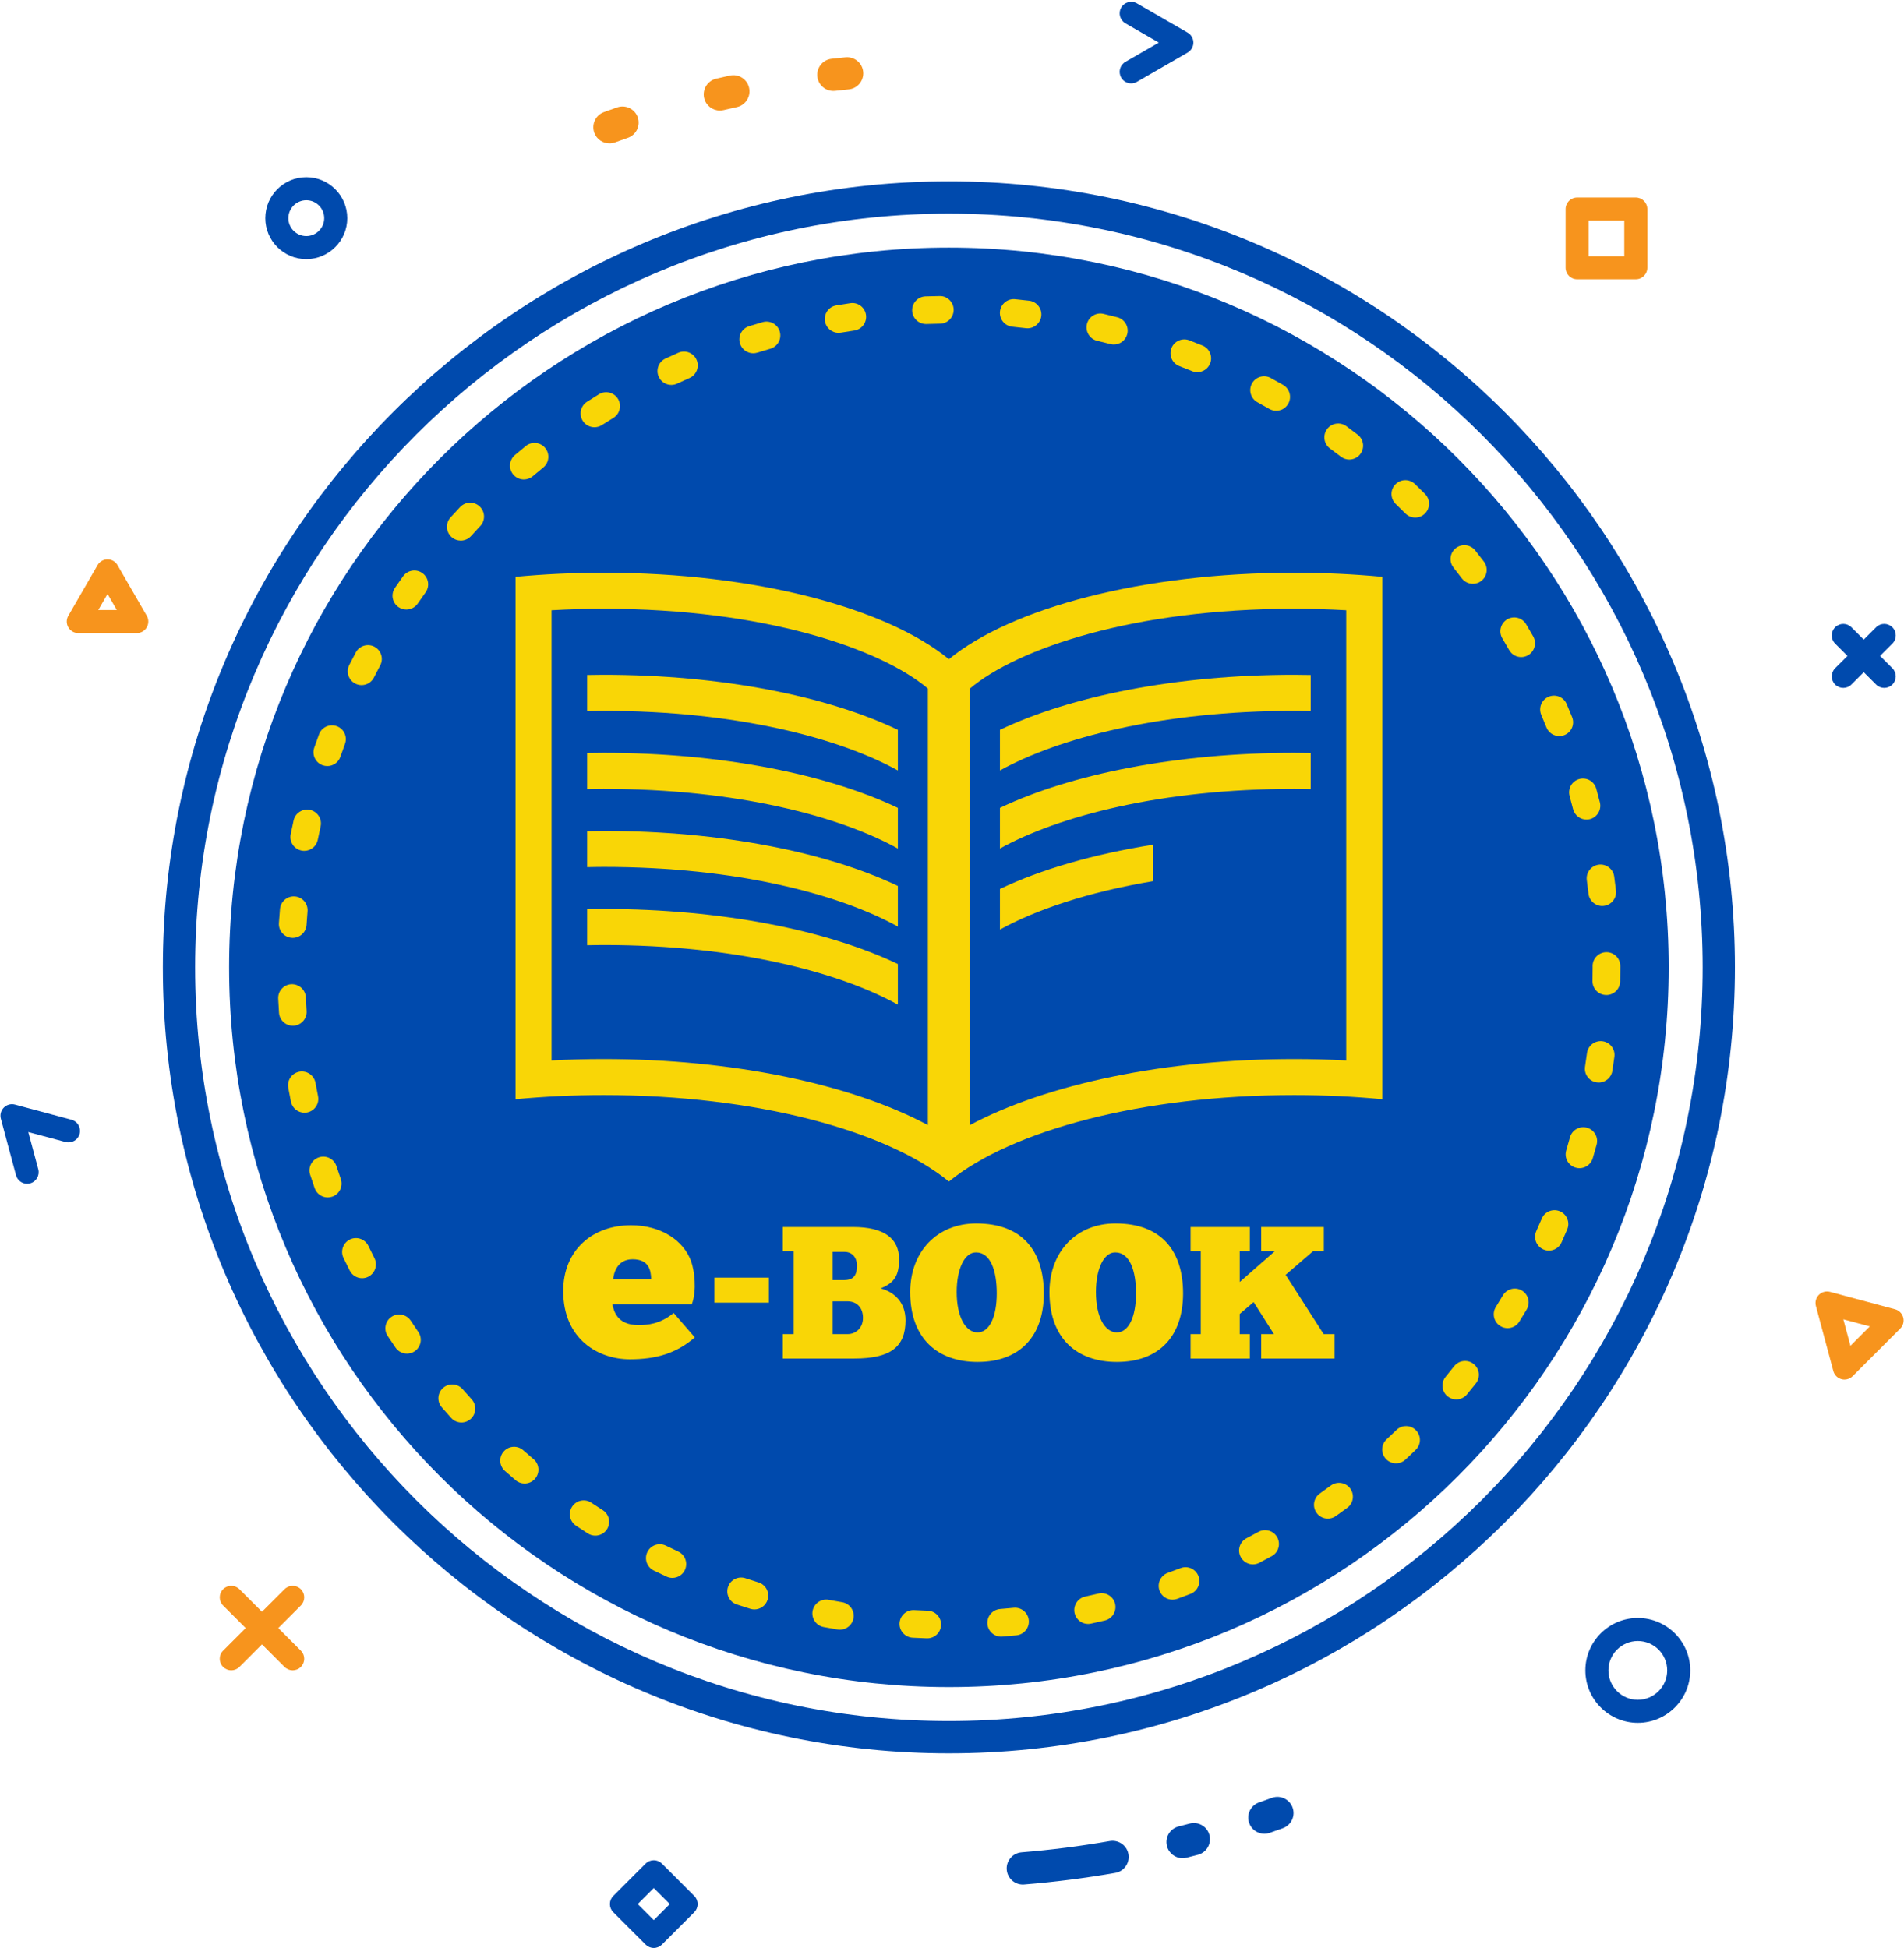 <?xml version="1.0" encoding="UTF-8" standalone="no"?><svg xmlns="http://www.w3.org/2000/svg" xmlns:xlink="http://www.w3.org/1999/xlink" fill="#000000" height="422.5" preserveAspectRatio="xMidYMid meet" version="1" viewBox="-0.1 -0.4 413.0 422.5" width="413" zoomAndPan="magnify"><defs><clipPath id="a"><path d="M 393 279 L 412.82 279 L 412.82 299 L 393 299 Z M 393 279"/></clipPath><clipPath id="b"><path d="M 132 403 L 152 403 L 152 422.172 L 132 422.172 Z M 132 403"/></clipPath></defs><g><g id="change1_2"><path d="M 361.855 209.445 C 361.855 295.672 291.953 365.574 205.727 365.574 C 119.5 365.574 49.598 295.672 49.598 209.445 C 49.598 123.219 119.5 53.316 205.727 53.316 C 291.953 53.316 361.855 123.219 361.855 209.445" fill="#004aad"/></g><g id="change1_3"><path d="M 205.727 45.945 C 115.57 45.945 42.227 119.289 42.227 209.445 C 42.227 299.598 115.57 372.945 205.727 372.945 C 295.883 372.945 369.227 299.598 369.227 209.445 C 369.227 119.289 295.883 45.945 205.727 45.945 Z M 205.727 379.945 C 111.715 379.945 35.227 303.461 35.227 209.445 C 35.227 115.43 111.715 38.945 205.727 38.945 C 299.738 38.945 376.227 115.43 376.227 209.445 C 376.227 303.461 299.738 379.945 205.727 379.945" fill="#004aad"/></g><g id="change1_4"><path d="M 66.34 43.039 C 64.195 43.039 62.449 44.785 62.449 46.93 C 62.449 49.07 64.195 50.816 66.34 50.816 C 68.48 50.816 70.227 49.07 70.227 46.93 C 70.227 44.785 68.48 43.039 66.34 43.039 Z M 66.34 55.816 C 61.438 55.816 57.449 51.828 57.449 46.93 C 57.449 42.027 61.438 38.039 66.34 38.039 C 71.238 38.039 75.227 42.027 75.227 46.93 C 75.227 51.828 71.238 55.816 66.34 55.816" fill="#004aad"/></g><g id="change1_5"><path d="M 407.703 141.887 L 410.379 139.215 C 411.355 138.238 411.355 136.652 410.379 135.676 C 409.402 134.699 407.82 134.699 406.844 135.676 L 404.168 138.352 L 401.492 135.676 C 400.52 134.699 398.938 134.699 397.961 135.676 C 396.984 136.652 396.984 138.238 397.961 139.215 L 400.633 141.887 L 397.961 144.562 C 396.984 145.535 396.984 147.121 397.961 148.098 C 398.445 148.586 399.086 148.828 399.727 148.828 C 400.367 148.828 401.008 148.586 401.492 148.098 L 404.168 145.422 L 406.844 148.098 C 407.332 148.586 407.973 148.828 408.609 148.828 C 409.25 148.828 409.891 148.586 410.379 148.098 C 411.355 147.121 411.355 145.535 410.379 144.562 L 407.703 141.887" fill="#004aad"/></g><g id="change2_1"><path d="M 21.211 131.938 L 25.242 131.938 L 23.227 128.445 Z M 29.574 136.938 L 16.883 136.938 C 15.988 136.938 15.164 136.461 14.715 135.688 C 14.27 134.91 14.27 133.961 14.715 133.188 L 21.062 122.195 C 21.508 121.422 22.332 120.945 23.227 120.945 C 24.121 120.945 24.945 121.422 25.391 122.195 L 31.738 133.188 C 32.184 133.961 32.184 134.91 31.738 135.688 C 31.289 136.461 30.465 136.938 29.574 136.938" fill="#f7941d"/></g><g id="change1_6"><path d="M 245.266 17.688 C 244.402 17.688 243.562 17.238 243.102 16.438 C 242.41 15.238 242.82 13.711 244.016 13.02 L 251.258 8.84 L 244.016 4.66 C 242.82 3.969 242.41 2.441 243.102 1.246 C 243.789 0.051 245.32 -0.359 246.516 0.328 L 257.508 6.676 C 258.277 7.121 258.758 7.945 258.758 8.84 C 258.758 9.734 258.277 10.559 257.508 11.008 L 246.516 17.352 C 246.121 17.578 245.691 17.688 245.266 17.688" fill="#004aad"/></g><g id="change2_2"><path d="M 344.496 55.184 L 352.227 55.184 L 352.227 47.453 L 344.496 47.453 Z M 354.727 60.184 L 341.996 60.184 C 340.617 60.184 339.496 59.066 339.496 57.684 L 339.496 44.953 C 339.496 43.574 340.617 42.453 341.996 42.453 L 354.727 42.453 C 356.109 42.453 357.227 43.574 357.227 44.953 L 357.227 57.684 C 357.227 59.066 356.109 60.184 354.727 60.184" fill="#f7941d"/></g><g id="change2_3"><path d="M 60.262 352.777 L 65.156 347.883 C 66.133 346.906 66.133 345.324 65.156 344.348 C 64.18 343.371 62.598 343.371 61.621 344.348 L 56.727 349.242 L 51.832 344.348 C 50.855 343.371 49.273 343.371 48.297 344.348 C 47.32 345.324 47.32 346.906 48.297 347.883 L 53.191 352.777 L 48.297 357.676 C 47.32 358.648 47.32 360.23 48.297 361.211 C 48.785 361.695 49.426 361.941 50.062 361.941 C 50.703 361.941 51.344 361.695 51.832 361.211 L 56.727 356.312 L 61.621 361.211 C 62.109 361.695 62.75 361.941 63.391 361.941 C 64.027 361.941 64.668 361.695 65.156 361.211 C 66.133 360.23 66.133 358.648 65.156 357.676 L 60.262 352.777" fill="#f7941d"/></g><g id="change1_7"><path d="M 355.16 355.586 C 351.645 355.586 348.785 358.445 348.785 361.961 C 348.785 365.473 351.645 368.336 355.16 368.336 C 358.676 368.336 361.535 365.473 361.535 361.961 C 361.535 358.445 358.676 355.586 355.16 355.586 Z M 355.16 373.336 C 348.891 373.336 343.785 368.23 343.785 361.961 C 343.785 355.688 348.891 350.586 355.16 350.586 C 361.434 350.586 366.535 355.688 366.535 361.961 C 366.535 368.23 361.434 373.336 355.16 373.336" fill="#004aad"/></g><g id="change1_8"><path d="M 5.781 256.395 C 4.68 256.395 3.668 255.656 3.371 254.543 L 0.086 242.285 C -0.145 241.422 0.102 240.5 0.734 239.867 C 1.363 239.238 2.285 238.992 3.148 239.223 L 15.406 242.508 C 16.738 242.863 17.531 244.234 17.172 245.566 C 16.816 246.902 15.445 247.688 14.109 247.336 L 6.035 245.172 L 8.199 253.246 C 8.555 254.582 7.766 255.953 6.43 256.309 C 6.215 256.367 5.996 256.395 5.781 256.395" fill="#004aad"/></g><g clip-path="url(#a)" id="change2_7"><path d="M 399.742 285.801 L 401.281 291.543 L 405.484 287.34 Z M 399.984 298.875 C 399.77 298.875 399.555 298.844 399.34 298.789 C 398.477 298.559 397.805 297.883 397.57 297.02 L 393.789 282.91 C 393.562 282.051 393.809 281.129 394.438 280.496 C 395.07 279.863 395.992 279.621 396.855 279.848 L 410.965 283.629 C 411.824 283.859 412.5 284.535 412.73 285.398 C 412.961 286.262 412.715 287.18 412.082 287.812 L 401.754 298.141 C 401.277 298.617 400.641 298.875 399.984 298.875" fill="#f7941d"/></g><g clip-path="url(#b)" id="change1_1"><path d="M 138.23 412.652 L 141.711 416.133 L 145.191 412.652 L 141.711 409.172 Z M 141.711 422.172 C 141.047 422.172 140.41 421.906 139.941 421.438 L 132.926 414.422 C 132.457 413.953 132.195 413.316 132.195 412.652 C 132.195 411.988 132.457 411.355 132.926 410.887 L 139.941 403.871 C 140.918 402.895 142.504 402.895 143.477 403.871 L 150.492 410.887 C 150.965 411.355 151.227 411.988 151.227 412.652 C 151.227 413.316 150.965 413.953 150.496 414.422 L 143.48 421.438 C 143.008 421.906 142.375 422.172 141.711 422.172" fill="#004aad"/></g><g id="change2_4"><path d="M 133.777 22.895 C 132.816 23.23 131.859 23.57 130.902 23.918 C 129.09 24.578 128.152 26.586 128.812 28.402 C 129.328 29.824 130.672 30.707 132.102 30.707 C 132.496 30.707 132.902 30.641 133.297 30.496 C 134.219 30.16 135.145 29.832 136.074 29.508 C 137.902 28.875 138.867 26.883 138.234 25.055 C 137.602 23.23 135.605 22.262 133.777 22.895" fill="#f7941d"/></g><g id="change2_5"><path d="M 183.309 12.031 C 182.293 12.133 181.281 12.238 180.273 12.352 C 178.352 12.566 176.973 14.301 177.188 16.223 C 177.391 18.008 178.902 19.328 180.66 19.328 C 180.793 19.328 180.926 19.32 181.059 19.309 C 182.031 19.195 183.012 19.094 183.988 18.996 C 185.914 18.809 187.32 17.098 187.133 15.176 C 186.945 13.25 185.238 11.852 183.309 12.031" fill="#f7941d"/></g><g id="change2_6"><path d="M 158.223 15.996 C 157.227 16.215 156.238 16.441 155.25 16.672 C 153.367 17.109 152.199 18.992 152.637 20.879 C 153.016 22.488 154.453 23.578 156.043 23.578 C 156.309 23.578 156.574 23.551 156.844 23.488 C 157.801 23.262 158.758 23.047 159.723 22.836 C 161.609 22.422 162.805 20.555 162.391 18.668 C 161.977 16.777 160.105 15.582 158.223 15.996" fill="#f7941d"/></g><g id="change3_1"><path d="M 88.996 286.102 C 88.082 284.719 86.223 284.336 84.84 285.246 C 83.457 286.16 83.074 288.02 83.984 289.402 C 84.547 290.258 85.117 291.105 85.699 291.945 C 86.281 292.793 87.219 293.246 88.172 293.246 C 88.758 293.246 89.352 293.074 89.871 292.719 C 91.234 291.777 91.578 289.91 90.641 288.547 C 90.086 287.738 89.535 286.922 88.996 286.102" fill="#f9d606"/></g><g id="change3_2"><path d="M 113.395 314.199 C 112.152 313.105 110.258 313.223 109.16 314.469 C 108.066 315.711 108.188 317.605 109.43 318.703 C 110.195 319.379 110.973 320.047 111.754 320.711 C 112.316 321.188 113.004 321.418 113.691 321.418 C 114.543 321.418 115.387 321.059 115.98 320.355 C 117.051 319.094 116.895 317.199 115.629 316.129 C 114.879 315.492 114.133 314.852 113.395 314.199" fill="#f9d606"/></g><g id="change3_3"><path d="M 113.953 96.359 C 113.156 97.008 112.367 97.66 111.59 98.32 C 110.324 99.395 110.168 101.285 111.238 102.551 C 111.832 103.25 112.68 103.609 113.527 103.609 C 114.215 103.609 114.902 103.375 115.469 102.898 C 116.215 102.262 116.973 101.637 117.734 101.02 C 119.02 99.973 119.215 98.086 118.172 96.801 C 117.129 95.512 115.238 95.316 113.953 96.359" fill="#f9d606"/></g><g id="change3_4"><path d="M 100.258 300.961 C 99.172 299.711 97.281 299.574 96.027 300.664 C 94.777 301.75 94.641 303.645 95.727 304.895 C 96.398 305.668 97.078 306.434 97.766 307.195 C 98.359 307.848 99.172 308.18 99.992 308.18 C 100.711 308.18 101.43 307.922 102.004 307.402 C 103.234 306.289 103.324 304.395 102.215 303.164 C 101.555 302.438 100.902 301.703 100.258 300.961" fill="#f9d606"/></g><g id="change3_5"><path d="M 91.523 123.926 C 90.18 122.957 88.305 123.266 87.336 124.609 C 86.738 125.445 86.152 126.281 85.57 127.129 C 84.633 128.496 84.98 130.363 86.344 131.301 C 86.863 131.656 87.457 131.828 88.039 131.828 C 88.996 131.828 89.934 131.371 90.516 130.523 C 91.074 129.715 91.637 128.906 92.211 128.109 C 93.176 126.766 92.871 124.891 91.523 123.926" fill="#f9d606"/></g><g id="change3_6"><path d="M 99.707 109.598 C 99.004 110.344 98.309 111.098 97.621 111.855 C 96.512 113.086 96.605 114.984 97.836 116.094 C 98.41 116.613 99.129 116.867 99.848 116.867 C 100.664 116.867 101.48 116.535 102.074 115.879 C 102.734 115.152 103.398 114.43 104.074 113.711 C 105.211 112.508 105.152 110.609 103.945 109.473 C 102.742 108.336 100.844 108.391 99.707 109.598" fill="#f9d606"/></g><g id="change3_7"><path d="M 164.426 342.875 C 163.484 342.582 162.547 342.281 161.609 341.969 C 160.039 341.441 158.34 342.293 157.816 343.867 C 157.293 345.438 158.141 347.137 159.715 347.66 C 160.691 347.984 161.668 348.301 162.652 348.605 C 162.949 348.695 163.246 348.738 163.539 348.738 C 164.82 348.738 166.008 347.914 166.406 346.625 C 166.895 345.043 166.008 343.363 164.426 342.875" fill="#f9d606"/></g><g id="change3_8"><path d="M 147.039 76.117 C 146.105 76.531 145.176 76.953 144.25 77.383 C 142.746 78.086 142.098 79.867 142.801 81.371 C 143.309 82.465 144.391 83.105 145.52 83.105 C 145.945 83.105 146.375 83.012 146.785 82.82 C 147.672 82.41 148.562 82.004 149.461 81.609 C 150.977 80.941 151.664 79.172 150.996 77.652 C 150.328 76.137 148.555 75.449 147.039 76.117" fill="#f9d606"/></g><g id="change3_9"><path d="M 165.328 69.488 C 164.344 69.77 163.359 70.066 162.383 70.367 C 160.801 70.859 159.918 72.543 160.41 74.125 C 160.812 75.41 161.996 76.234 163.273 76.234 C 163.57 76.234 163.871 76.191 164.168 76.098 C 165.105 75.805 166.047 75.523 166.988 75.254 C 168.582 74.793 169.5 73.129 169.043 71.539 C 168.582 69.945 166.918 69.027 165.328 69.488" fill="#f9d606"/></g><g id="change3_10"><path d="M 147.008 336.172 C 146.113 335.758 145.223 335.332 144.34 334.898 C 142.852 334.172 141.055 334.785 140.324 336.273 C 139.598 337.762 140.211 339.559 141.699 340.285 C 142.621 340.738 143.547 341.18 144.48 341.613 C 144.891 341.805 145.32 341.895 145.742 341.895 C 146.871 341.895 147.957 341.25 148.465 340.156 C 149.16 338.652 148.508 336.867 147.008 336.172" fill="#f9d606"/></g><g id="change3_11"><path d="M 130.645 327.199 C 129.816 326.668 128.992 326.133 128.176 325.586 C 126.801 324.66 124.938 325.031 124.016 326.406 C 123.094 327.781 123.461 329.645 124.836 330.566 C 125.691 331.141 126.551 331.703 127.414 332.254 C 127.914 332.574 128.477 332.727 129.027 332.727 C 130.016 332.727 130.984 332.238 131.559 331.34 C 132.449 329.945 132.043 328.09 130.645 327.199" fill="#f9d606"/></g><g id="change3_12"><path d="M 129.82 85.133 C 128.949 85.664 128.082 86.207 127.223 86.762 C 125.824 87.652 125.422 89.512 126.316 90.906 C 126.887 91.801 127.855 92.285 128.844 92.285 C 129.398 92.285 129.961 92.133 130.461 91.812 C 131.285 91.281 132.117 90.762 132.953 90.25 C 134.363 89.383 134.809 87.535 133.945 86.125 C 133.082 84.711 131.234 84.266 129.82 85.133" fill="#f9d606"/></g><g id="change3_13"><path d="M 65.301 184.113 C 65.5 184.156 65.699 184.176 65.895 184.176 C 67.297 184.176 68.547 183.191 68.836 181.766 C 69.027 180.801 69.23 179.84 69.445 178.883 C 69.805 177.262 68.785 175.66 67.168 175.301 C 65.555 174.941 63.949 175.961 63.59 177.578 C 63.367 178.574 63.156 179.574 62.953 180.582 C 62.625 182.207 63.676 183.789 65.301 184.113" fill="#f9d606"/></g><g id="change3_14"><path d="M 69.918 165.621 C 70.242 165.73 70.574 165.785 70.898 165.785 C 72.141 165.785 73.305 165.008 73.734 163.766 C 74.055 162.832 74.387 161.906 74.73 160.98 C 75.305 159.43 74.512 157.703 72.957 157.129 C 71.402 156.555 69.676 157.348 69.102 158.898 C 68.746 159.863 68.398 160.832 68.062 161.805 C 67.52 163.371 68.352 165.078 69.918 165.621" fill="#f9d606"/></g><g id="change3_15"><path d="M 335.34 157.398 C 335.812 158.57 336.938 159.281 338.125 159.281 C 338.496 159.281 338.875 159.211 339.242 159.066 C 340.781 158.445 341.527 156.699 340.906 155.16 C 340.527 154.215 340.137 153.273 339.734 152.336 C 339.086 150.809 337.324 150.102 335.801 150.75 C 334.277 151.402 333.566 153.164 334.219 154.688 C 334.602 155.586 334.977 156.492 335.34 157.398" fill="#f9d606"/></g><g id="change3_16"><path d="M 81.129 139.898 C 79.668 139.121 77.848 139.676 77.07 141.141 C 76.59 142.047 76.117 142.957 75.652 143.875 C 74.906 145.355 75.5 147.156 76.98 147.906 C 77.414 148.125 77.875 148.227 78.328 148.227 C 79.426 148.227 80.48 147.625 81.008 146.578 C 81.453 145.699 81.906 144.824 82.367 143.957 C 83.148 142.492 82.59 140.68 81.129 139.898" fill="#f9d606"/></g><g id="change3_17"><path d="M 344.098 190.551 C 344.227 191.52 344.348 192.496 344.461 193.477 C 344.637 195.008 345.934 196.137 347.438 196.137 C 347.551 196.137 347.664 196.129 347.781 196.113 C 349.43 195.926 350.609 194.441 350.422 192.793 C 350.305 191.773 350.18 190.758 350.039 189.746 C 349.82 188.105 348.305 186.957 346.668 187.176 C 345.027 187.395 343.875 188.906 344.098 190.551" fill="#f9d606"/></g><g id="change3_18"><path d="M 340.363 172.281 C 340.625 173.227 340.875 174.18 341.117 175.133 C 341.461 176.492 342.684 177.395 344.023 177.395 C 344.266 177.395 344.516 177.367 344.762 177.305 C 346.367 176.895 347.34 175.266 346.934 173.656 C 346.68 172.664 346.418 171.676 346.148 170.691 C 345.711 169.094 344.055 168.152 342.461 168.594 C 340.863 169.031 339.926 170.684 340.363 172.281" fill="#f9d606"/></g><g id="change3_19"><path d="M 79.812 269.887 C 79.094 268.395 77.301 267.766 75.809 268.484 C 74.316 269.203 73.688 270.996 74.406 272.488 C 74.852 273.41 75.301 274.324 75.766 275.234 C 76.293 276.277 77.348 276.883 78.441 276.883 C 78.898 276.883 79.363 276.777 79.797 276.555 C 81.273 275.805 81.863 274 81.117 272.523 C 80.672 271.648 80.238 270.77 79.812 269.887" fill="#f9d606"/></g><g id="change3_20"><path d="M 72.879 252.578 C 72.367 251.004 70.676 250.141 69.102 250.652 C 67.523 251.16 66.66 252.855 67.172 254.43 C 67.488 255.406 67.816 256.379 68.152 257.344 C 68.586 258.582 69.746 259.359 70.984 259.359 C 71.312 259.359 71.645 259.305 71.973 259.191 C 73.535 258.645 74.363 256.938 73.82 255.371 C 73.496 254.445 73.184 253.516 72.879 252.578" fill="#f9d606"/></g><g id="change3_21"><path d="M 63.199 203.051 C 63.266 203.055 63.332 203.059 63.398 203.059 C 64.965 203.059 66.285 201.84 66.391 200.254 C 66.453 199.27 66.527 198.289 66.609 197.312 C 66.754 195.66 65.531 194.211 63.879 194.066 C 62.234 193.922 60.777 195.148 60.633 196.797 C 60.547 197.816 60.469 198.84 60.402 199.863 C 60.293 201.516 61.547 202.941 63.199 203.051" fill="#f9d606"/></g><g id="change3_22"><path d="M 63.613 222.102 C 65.266 221.988 66.52 220.559 66.406 218.906 C 66.34 217.93 66.285 216.945 66.238 215.965 C 66.164 214.309 64.758 213.047 63.105 213.105 C 61.449 213.18 60.172 214.586 60.246 216.238 C 60.293 217.266 60.352 218.289 60.422 219.309 C 60.527 220.891 61.844 222.105 63.41 222.105 C 63.477 222.105 63.547 222.105 63.613 222.102" fill="#f9d606"/></g><g id="change3_23"><path d="M 68.887 237.391 C 68.691 236.43 68.508 235.465 68.332 234.496 C 68.035 232.863 66.48 231.789 64.844 232.078 C 63.215 232.375 62.133 233.934 62.426 235.566 C 62.609 236.574 62.805 237.582 63.008 238.582 C 63.297 240.008 64.547 240.988 65.945 240.988 C 66.141 240.988 66.344 240.969 66.543 240.926 C 68.168 240.598 69.219 239.012 68.887 237.391" fill="#f9d606"/></g><g id="change3_24"><path d="M 344.121 244.23 C 342.523 243.789 340.875 244.734 340.438 246.336 C 340.18 247.281 339.91 248.227 339.633 249.164 C 339.16 250.754 340.066 252.426 341.656 252.895 C 341.941 252.98 342.227 253.02 342.512 253.02 C 343.805 253.02 344.996 252.176 345.387 250.871 C 345.676 249.891 345.957 248.906 346.227 247.914 C 346.664 246.316 345.723 244.664 344.121 244.23" fill="#f9d606"/></g><g id="change3_25"><path d="M 319.539 295.484 C 318.238 294.457 316.352 294.68 315.324 295.977 C 314.715 296.75 314.098 297.516 313.473 298.27 C 312.418 299.551 312.598 301.441 313.875 302.496 C 314.434 302.957 315.109 303.18 315.781 303.18 C 316.648 303.18 317.504 302.809 318.098 302.094 C 318.75 301.301 319.395 300.504 320.031 299.699 C 321.059 298.398 320.84 296.512 319.539 295.484" fill="#f9d606"/></g><g id="change3_26"><path d="M 306.812 104.605 C 305.617 103.453 303.719 103.488 302.57 104.684 C 301.422 105.875 301.453 107.773 302.648 108.926 C 303.355 109.605 304.055 110.297 304.746 110.992 C 305.332 111.582 306.105 111.875 306.875 111.875 C 307.641 111.875 308.402 111.586 308.988 111.004 C 310.164 109.836 310.172 107.938 309.004 106.762 C 308.277 106.035 307.551 105.316 306.812 104.605" fill="#f9d606"/></g><g id="change3_27"><path d="M 294.402 93.91 C 293.59 93.285 292.77 92.668 291.945 92.059 C 290.609 91.078 288.73 91.363 287.75 92.699 C 286.77 94.035 287.055 95.914 288.391 96.895 C 289.18 97.477 289.969 98.066 290.746 98.664 C 291.289 99.086 291.934 99.289 292.57 99.289 C 293.473 99.289 294.359 98.887 294.953 98.117 C 295.961 96.805 295.719 94.922 294.402 93.91" fill="#f9d606"/></g><g id="change3_28"><path d="M 302.809 309.809 C 302.102 310.492 301.391 311.168 300.668 311.84 C 299.453 312.965 299.383 314.863 300.512 316.078 C 301.102 316.715 301.902 317.035 302.711 317.035 C 303.441 317.035 304.172 316.77 304.75 316.234 C 305.504 315.539 306.246 314.836 306.98 314.121 C 308.172 312.969 308.203 311.07 307.051 309.883 C 305.898 308.691 303.996 308.656 302.809 309.809" fill="#f9d606"/></g><g id="change3_29"><path d="M 319.883 119.004 C 318.855 117.707 316.969 117.488 315.668 118.52 C 314.371 119.551 314.152 121.438 315.184 122.734 C 315.793 123.504 316.395 124.277 316.988 125.059 C 317.578 125.836 318.473 126.242 319.379 126.242 C 320.012 126.242 320.648 126.047 321.191 125.633 C 322.512 124.633 322.77 122.75 321.766 121.43 C 321.148 120.613 320.52 119.805 319.883 119.004" fill="#f9d606"/></g><g id="change3_30"><path d="M 351.359 209.152 C 351.359 207.496 350.02 206.152 348.359 206.152 C 346.703 206.152 345.359 207.496 345.359 209.152 L 345.363 209.445 C 345.363 210.43 345.352 211.414 345.332 212.395 C 345.297 214.051 346.613 215.422 348.27 215.453 C 348.289 215.457 348.312 215.457 348.332 215.457 C 349.961 215.457 351.297 214.152 351.328 212.516 C 351.352 211.496 351.363 210.473 351.363 209.414 L 351.359 209.152" fill="#f9d606"/></g><g id="change3_31"><path d="M 288.574 321.859 C 287.785 322.441 286.988 323.016 286.188 323.582 C 284.832 324.539 284.512 326.41 285.469 327.766 C 286.055 328.594 286.98 329.031 287.922 329.031 C 288.52 329.031 289.125 328.855 289.648 328.484 C 290.484 327.891 291.316 327.293 292.137 326.688 C 293.469 325.703 293.754 323.824 292.77 322.492 C 291.785 321.156 289.902 320.875 288.574 321.859" fill="#f9d606"/></g><g id="change3_32"><path d="M 347.504 225.477 C 345.863 225.266 344.352 226.414 344.133 228.055 C 344.004 229.031 343.863 230 343.715 230.969 C 343.457 232.605 344.578 234.141 346.215 234.395 C 346.371 234.422 346.527 234.43 346.68 234.43 C 348.133 234.43 349.41 233.375 349.641 231.895 C 349.801 230.883 349.945 229.867 350.078 228.848 C 350.301 227.207 349.145 225.695 347.504 225.477" fill="#f9d606"/></g><g id="change3_33"><path d="M 330.93 135.008 C 330.082 133.586 328.242 133.117 326.816 133.965 C 325.395 134.812 324.926 136.652 325.773 138.078 C 326.273 138.922 326.766 139.766 327.254 140.621 C 327.805 141.594 328.82 142.141 329.863 142.141 C 330.363 142.141 330.875 142.012 331.344 141.746 C 332.781 140.93 333.285 139.098 332.469 137.656 C 331.965 136.77 331.449 135.887 330.93 135.008" fill="#f9d606"/></g><g id="change3_34"><path d="M 338.258 262.363 C 336.734 261.719 334.973 262.426 334.324 263.953 C 333.941 264.859 333.543 265.766 333.141 266.664 C 332.461 268.176 333.137 269.949 334.648 270.629 C 335.047 270.809 335.465 270.895 335.875 270.895 C 337.02 270.895 338.113 270.234 338.613 269.121 C 339.035 268.184 339.445 267.242 339.848 266.301 C 340.496 264.773 339.781 263.012 338.258 262.363" fill="#f9d606"/></g><g id="change3_35"><path d="M 330.008 279.555 C 328.582 278.711 326.742 279.18 325.895 280.605 C 325.395 281.453 324.883 282.293 324.363 283.129 C 323.488 284.535 323.922 286.387 325.328 287.258 C 325.82 287.566 326.367 287.711 326.906 287.711 C 327.91 287.711 328.891 287.211 329.457 286.297 C 330 285.426 330.531 284.547 331.055 283.664 C 331.902 282.242 331.434 280.402 330.008 279.555" fill="#f9d606"/></g><g id="change3_36"><path d="M 272.875 331.906 C 272.016 332.379 271.148 332.844 270.277 333.301 C 268.812 334.066 268.242 335.879 269.016 337.348 C 269.551 338.371 270.594 338.957 271.676 338.957 C 272.145 338.957 272.617 338.848 273.062 338.613 C 273.969 338.141 274.867 337.656 275.762 337.168 C 277.215 336.367 277.742 334.547 276.945 333.094 C 276.152 331.641 274.328 331.109 272.875 331.906" fill="#f9d606"/></g><g id="change3_37"><path d="M 203.719 63.824 C 202.695 63.836 201.672 63.859 200.652 63.898 C 198.996 63.953 197.699 65.34 197.758 66.996 C 197.812 68.617 199.145 69.895 200.754 69.895 C 200.785 69.895 200.82 69.895 200.855 69.895 C 201.836 69.859 202.816 69.836 203.801 69.82 C 205.457 69.801 206.781 68.438 206.762 66.781 C 206.738 65.125 205.367 63.777 203.719 63.824" fill="#f9d606"/></g><g id="change3_38"><path d="M 278.223 83.105 C 277.332 82.594 276.438 82.094 275.535 81.602 C 274.078 80.805 272.258 81.34 271.465 82.793 C 270.668 84.246 271.199 86.066 272.656 86.863 C 273.52 87.336 274.379 87.816 275.23 88.309 C 275.699 88.578 276.215 88.707 276.723 88.707 C 277.762 88.707 278.77 88.168 279.324 87.203 C 280.152 85.77 279.656 83.934 278.223 83.105" fill="#f9d606"/></g><g id="change3_39"><path d="M 201.129 349.008 C 200.145 348.973 199.164 348.934 198.184 348.879 C 196.531 348.793 195.117 350.059 195.027 351.715 C 194.941 353.367 196.211 354.781 197.863 354.871 C 198.887 354.926 199.91 354.969 200.938 355.004 C 200.969 355.004 201 355.004 201.035 355.004 C 202.645 355.004 203.977 353.723 204.031 352.102 C 204.086 350.445 202.785 349.059 201.129 349.008" fill="#f9d606"/></g><g id="change3_40"><path d="M 184.34 65.371 C 183.324 65.52 182.312 65.68 181.301 65.852 C 179.668 66.125 178.566 67.676 178.844 69.309 C 179.094 70.773 180.359 71.809 181.801 71.809 C 181.965 71.809 182.133 71.797 182.301 71.766 C 183.27 71.602 184.238 71.449 185.215 71.305 C 186.852 71.062 187.984 69.539 187.742 67.898 C 187.504 66.262 185.977 65.125 184.34 65.371" fill="#f9d606"/></g><g id="change3_41"><path d="M 223.141 64.84 C 222.125 64.719 221.105 64.609 220.082 64.508 C 218.441 64.344 216.965 65.551 216.805 67.199 C 216.645 68.852 217.848 70.316 219.496 70.48 C 220.477 70.574 221.453 70.684 222.43 70.801 C 222.551 70.812 222.668 70.82 222.785 70.82 C 224.285 70.82 225.578 69.699 225.762 68.176 C 225.957 66.531 224.785 65.035 223.141 64.84" fill="#f9d606"/></g><g id="change3_42"><path d="M 219.773 348.383 C 218.797 348.48 217.82 348.566 216.836 348.645 C 215.188 348.773 213.953 350.219 214.082 351.871 C 214.207 353.441 215.52 354.637 217.07 354.637 C 217.148 354.637 217.23 354.633 217.309 354.625 C 218.332 354.547 219.352 354.457 220.371 354.352 C 222.02 354.188 223.223 352.719 223.059 351.07 C 222.891 349.422 221.434 348.23 219.773 348.383" fill="#f9d606"/></g><g id="change3_43"><path d="M 182.57 347.172 C 181.598 347.008 180.633 346.836 179.668 346.656 C 178.039 346.348 176.473 347.418 176.164 349.047 C 175.859 350.676 176.93 352.246 178.559 352.551 C 179.562 352.742 180.57 352.922 181.586 353.09 C 181.75 353.117 181.914 353.129 182.078 353.129 C 183.52 353.129 184.789 352.09 185.035 350.625 C 185.309 348.988 184.203 347.441 182.57 347.172" fill="#f9d606"/></g><g id="change3_44"><path d="M 260.734 74.559 C 259.781 74.168 258.828 73.789 257.867 73.422 C 256.32 72.828 254.586 73.602 253.992 75.148 C 253.398 76.695 254.172 78.43 255.719 79.023 C 256.641 79.379 257.559 79.738 258.469 80.113 C 258.84 80.266 259.223 80.336 259.602 80.336 C 260.785 80.336 261.906 79.633 262.379 78.469 C 263.004 76.934 262.27 75.184 260.734 74.559" fill="#f9d606"/></g><g id="change3_45"><path d="M 238.164 345.293 C 237.211 345.52 236.25 345.738 235.289 345.945 C 233.668 346.297 232.641 347.891 232.988 349.512 C 233.293 350.918 234.535 351.879 235.918 351.879 C 236.129 351.879 236.34 351.855 236.555 351.809 C 237.559 351.594 238.555 351.367 239.551 351.133 C 241.16 350.75 242.156 349.133 241.777 347.52 C 241.395 345.906 239.781 344.91 238.164 345.293" fill="#f9d606"/></g><g id="change3_46"><path d="M 242.258 68.43 C 241.266 68.176 240.27 67.93 239.27 67.691 C 237.66 67.309 236.043 68.312 235.66 69.926 C 235.281 71.535 236.281 73.152 237.895 73.531 C 238.852 73.758 239.805 73.992 240.754 74.238 C 241.004 74.305 241.258 74.336 241.508 74.336 C 242.844 74.336 244.059 73.438 244.41 72.086 C 244.824 70.48 243.859 68.844 242.258 68.43" fill="#f9d606"/></g><g id="change3_47"><path d="M 255.973 339.77 C 255.055 340.121 254.137 340.465 253.211 340.801 C 251.652 341.363 250.848 343.086 251.41 344.645 C 251.852 345.863 253.004 346.625 254.23 346.625 C 254.57 346.625 254.914 346.566 255.254 346.441 C 256.215 346.094 257.176 345.734 258.129 345.367 C 259.676 344.773 260.445 343.035 259.852 341.488 C 259.254 339.945 257.52 339.172 255.973 339.77" fill="#f9d606"/></g><g id="change1_9"><path d="M 240.621 398.984 C 234.32 400.086 227.883 400.906 221.48 401.426 C 219.555 401.582 218.117 403.27 218.273 405.195 C 218.422 407.027 219.953 408.414 221.758 408.414 C 221.852 408.414 221.949 408.41 222.043 408.402 C 228.66 407.867 235.316 407.02 241.828 405.883 C 243.73 405.551 245.004 403.734 244.672 401.832 C 244.34 399.926 242.527 398.66 240.621 398.984" fill="#004aad"/></g><g id="change1_10"><path d="M 257.961 395.188 C 257.164 395.398 256.363 395.605 255.562 395.805 C 253.688 396.277 252.551 398.176 253.02 400.051 C 253.422 401.641 254.848 402.699 256.41 402.699 C 256.695 402.699 256.98 402.668 257.27 402.594 C 258.098 402.387 258.926 402.172 259.754 401.953 C 261.621 401.461 262.734 399.543 262.238 397.676 C 261.746 395.805 259.832 394.691 257.961 395.188" fill="#004aad"/></g><g id="change1_11"><path d="M 280.27 391.695 C 279.609 389.879 277.598 388.945 275.785 389.605 C 274.859 389.941 273.938 390.27 273.008 390.594 C 271.18 391.227 270.215 393.219 270.848 395.047 C 271.352 396.492 272.703 397.398 274.152 397.398 C 274.535 397.398 274.922 397.336 275.301 397.207 C 276.266 396.871 277.223 396.531 278.18 396.184 C 279.992 395.52 280.934 393.512 280.27 391.695" fill="#004aad"/></g><g id="change3_48"><path d="M 137.109 272.773 C 140.609 272.773 141.098 275.07 141.152 277.148 L 132.898 277.148 C 133.008 275.781 133.773 272.773 137.109 272.773 Z M 138.363 287.047 C 133.773 287.047 133.062 284.039 132.734 282.562 L 149.957 282.562 C 151.105 279.445 150.504 275.234 149.848 273.32 C 148.262 268.73 143.285 265.395 136.777 265.395 C 128.523 265.395 122.07 270.695 122.07 279.664 C 122.07 290.16 129.727 294.48 136.508 294.48 C 142.191 294.48 146.566 293.223 150.613 289.723 L 146.02 284.422 C 143.066 286.883 140.223 287.047 138.363 287.047" fill="#f9d606"/></g><g id="change3_49"><path d="M 154.844 282.188 L 166.68 282.188 L 166.68 276.758 L 154.844 276.758 L 154.844 282.188" fill="#f9d606"/></g><g id="change3_50"><path d="M 183.781 289.008 L 180.516 289.008 L 180.516 281.902 L 183.66 281.902 C 185.906 281.902 187.09 283.414 187.09 285.496 C 187.09 287.699 185.496 289.008 183.781 289.008 Z M 180.516 271.168 L 183.09 271.168 C 184.641 271.168 185.781 272.27 185.781 274.148 C 185.781 276.105 185.172 277.289 183.008 277.289 L 180.516 277.289 Z M 190.926 279.086 C 193.988 277.863 194.926 276.188 194.926 272.758 C 194.926 268.309 191.703 265.777 184.926 265.777 L 169.699 265.777 L 169.699 271.047 L 172.066 271.047 L 172.066 289.008 L 169.699 289.008 L 169.699 294.312 L 185.211 294.312 C 193.09 294.312 196.316 291.781 196.316 286.027 C 196.316 282.066 193.867 279.902 190.926 279.086" fill="#f9d606"/></g><g id="change3_51"><path d="M 211.945 288.637 C 209.336 288.637 207.418 285.25 207.418 279.902 C 207.418 274.844 209.133 271.25 211.621 271.289 C 214.766 271.289 216.109 275.25 216.109 280.188 C 216.109 285.25 214.52 288.637 211.945 288.637 Z M 211.66 265.004 C 203.211 265.004 197.332 271.086 197.332 279.902 C 197.332 290.109 203.414 295.051 211.945 295.051 C 221.176 295.051 226.316 289.414 226.316 280.188 C 226.316 271.004 221.664 265.004 211.66 265.004" fill="#f9d606"/></g><g id="change3_52"><path d="M 242.152 288.637 C 239.539 288.637 237.621 285.25 237.621 279.902 C 237.621 274.844 239.336 271.25 241.824 271.289 C 244.969 271.289 246.316 275.25 246.316 280.188 C 246.316 285.25 244.727 288.637 242.152 288.637 Z M 241.867 265.004 C 233.418 265.004 227.539 271.086 227.539 279.902 C 227.539 290.109 233.621 295.051 242.152 295.051 C 251.379 295.051 256.523 289.414 256.523 280.188 C 256.523 271.004 251.867 265.004 241.867 265.004" fill="#f9d606"/></g><g id="change3_53"><path d="M 278.77 276.148 L 284.688 271.047 L 287.055 271.047 L 287.055 265.777 L 273.461 265.777 L 273.461 271.047 L 276.398 271.047 L 268.809 277.699 L 268.809 271.047 L 271.012 271.047 L 271.012 265.777 L 258.152 265.777 L 258.152 271.047 L 260.355 271.047 L 260.355 289.008 L 258.152 289.008 L 258.152 294.312 L 271.012 294.312 L 271.012 289.008 L 268.809 289.008 L 268.809 284.637 L 271.828 282.066 L 276.234 289.008 L 273.461 289.008 L 273.461 294.312 L 289.383 294.312 L 289.383 289.008 L 287.012 289.008 L 278.77 276.148" fill="#f9d606"/></g><g id="change3_54"><path d="M 291.91 229.645 C 288.156 229.445 284.379 229.344 280.621 229.344 C 252.613 229.344 227.062 234.727 210.285 243.66 L 210.285 148.965 C 220.582 140.293 245.789 131.656 280.621 131.656 C 284.383 131.656 288.16 131.766 291.91 131.98 Z M 201.168 243.66 C 184.391 234.727 158.84 229.344 130.828 229.344 C 127.074 229.344 123.297 229.445 119.539 229.645 L 119.539 131.98 C 123.293 131.766 127.07 131.656 130.828 131.656 C 165.66 131.656 190.871 140.293 201.168 148.965 Z M 280.621 123.844 C 247.715 123.844 219.281 131.492 205.727 142.598 C 192.172 131.492 163.738 123.844 130.828 123.844 C 124.254 123.844 117.863 124.156 111.727 124.734 L 111.727 238.055 C 117.863 237.477 124.254 237.16 130.828 237.16 C 163.738 237.16 192.172 244.812 205.727 255.918 C 219.281 244.812 247.715 237.16 280.621 237.16 C 287.199 237.16 293.59 237.477 299.727 238.055 L 299.727 124.734 C 293.59 124.156 287.199 123.844 280.621 123.844" fill="#f9d606"/></g><g id="change3_55"><path d="M 216.797 157.926 L 216.797 166.738 C 229.422 159.754 251.699 153.801 280.621 153.801 C 281.816 153.801 283.008 153.828 284.203 153.852 L 284.203 146.027 C 283.016 146.008 281.824 145.984 280.621 145.984 C 254.996 145.984 232.086 150.625 216.797 157.926" fill="#f9d606"/></g><g id="change3_56"><path d="M 216.797 174.855 L 216.797 183.672 C 229.422 176.688 251.699 170.73 280.621 170.73 C 281.816 170.73 283.008 170.762 284.203 170.781 L 284.203 162.961 C 283.016 162.938 281.824 162.918 280.621 162.918 C 254.996 162.918 232.086 167.559 216.797 174.855" fill="#f9d606"/></g><g id="change3_57"><path d="M 216.797 201.258 C 224.5 196.996 235.809 193.125 250.012 190.75 L 250.012 182.84 C 237.027 184.898 225.637 188.223 216.797 192.441 L 216.797 201.258" fill="#f9d606"/></g><g id="change3_58"><path d="M 127.25 146.027 L 127.25 153.852 C 128.445 153.828 129.641 153.801 130.828 153.801 C 159.754 153.801 182.031 159.754 194.656 166.738 L 194.656 157.926 C 179.367 150.625 156.457 145.984 130.828 145.984 C 129.629 145.984 128.441 146.008 127.25 146.027" fill="#f9d606"/></g><g id="change3_59"><path d="M 127.25 162.961 L 127.25 170.781 C 128.445 170.762 129.641 170.73 130.828 170.73 C 159.754 170.73 182.031 176.688 194.656 183.672 L 194.656 174.855 C 179.367 167.559 156.457 162.918 130.828 162.918 C 129.629 162.918 128.441 162.938 127.25 162.961" fill="#f9d606"/></g><g id="change3_60"><path d="M 127.25 179.895 L 127.25 187.715 C 128.445 187.695 129.641 187.664 130.828 187.664 C 159.754 187.664 182.031 193.617 194.656 200.605 L 194.656 191.789 C 179.367 184.492 156.457 179.852 130.828 179.852 C 129.629 179.852 128.441 179.871 127.25 179.895" fill="#f9d606"/></g><g id="change3_61"><path d="M 127.25 196.824 L 127.25 204.648 C 128.445 204.629 129.641 204.598 130.828 204.598 C 159.754 204.598 182.031 210.551 194.656 217.539 L 194.656 208.723 C 179.367 201.426 156.457 196.781 130.828 196.781 C 129.629 196.781 128.441 196.805 127.25 196.824" fill="#f9d606"/></g></g></svg>